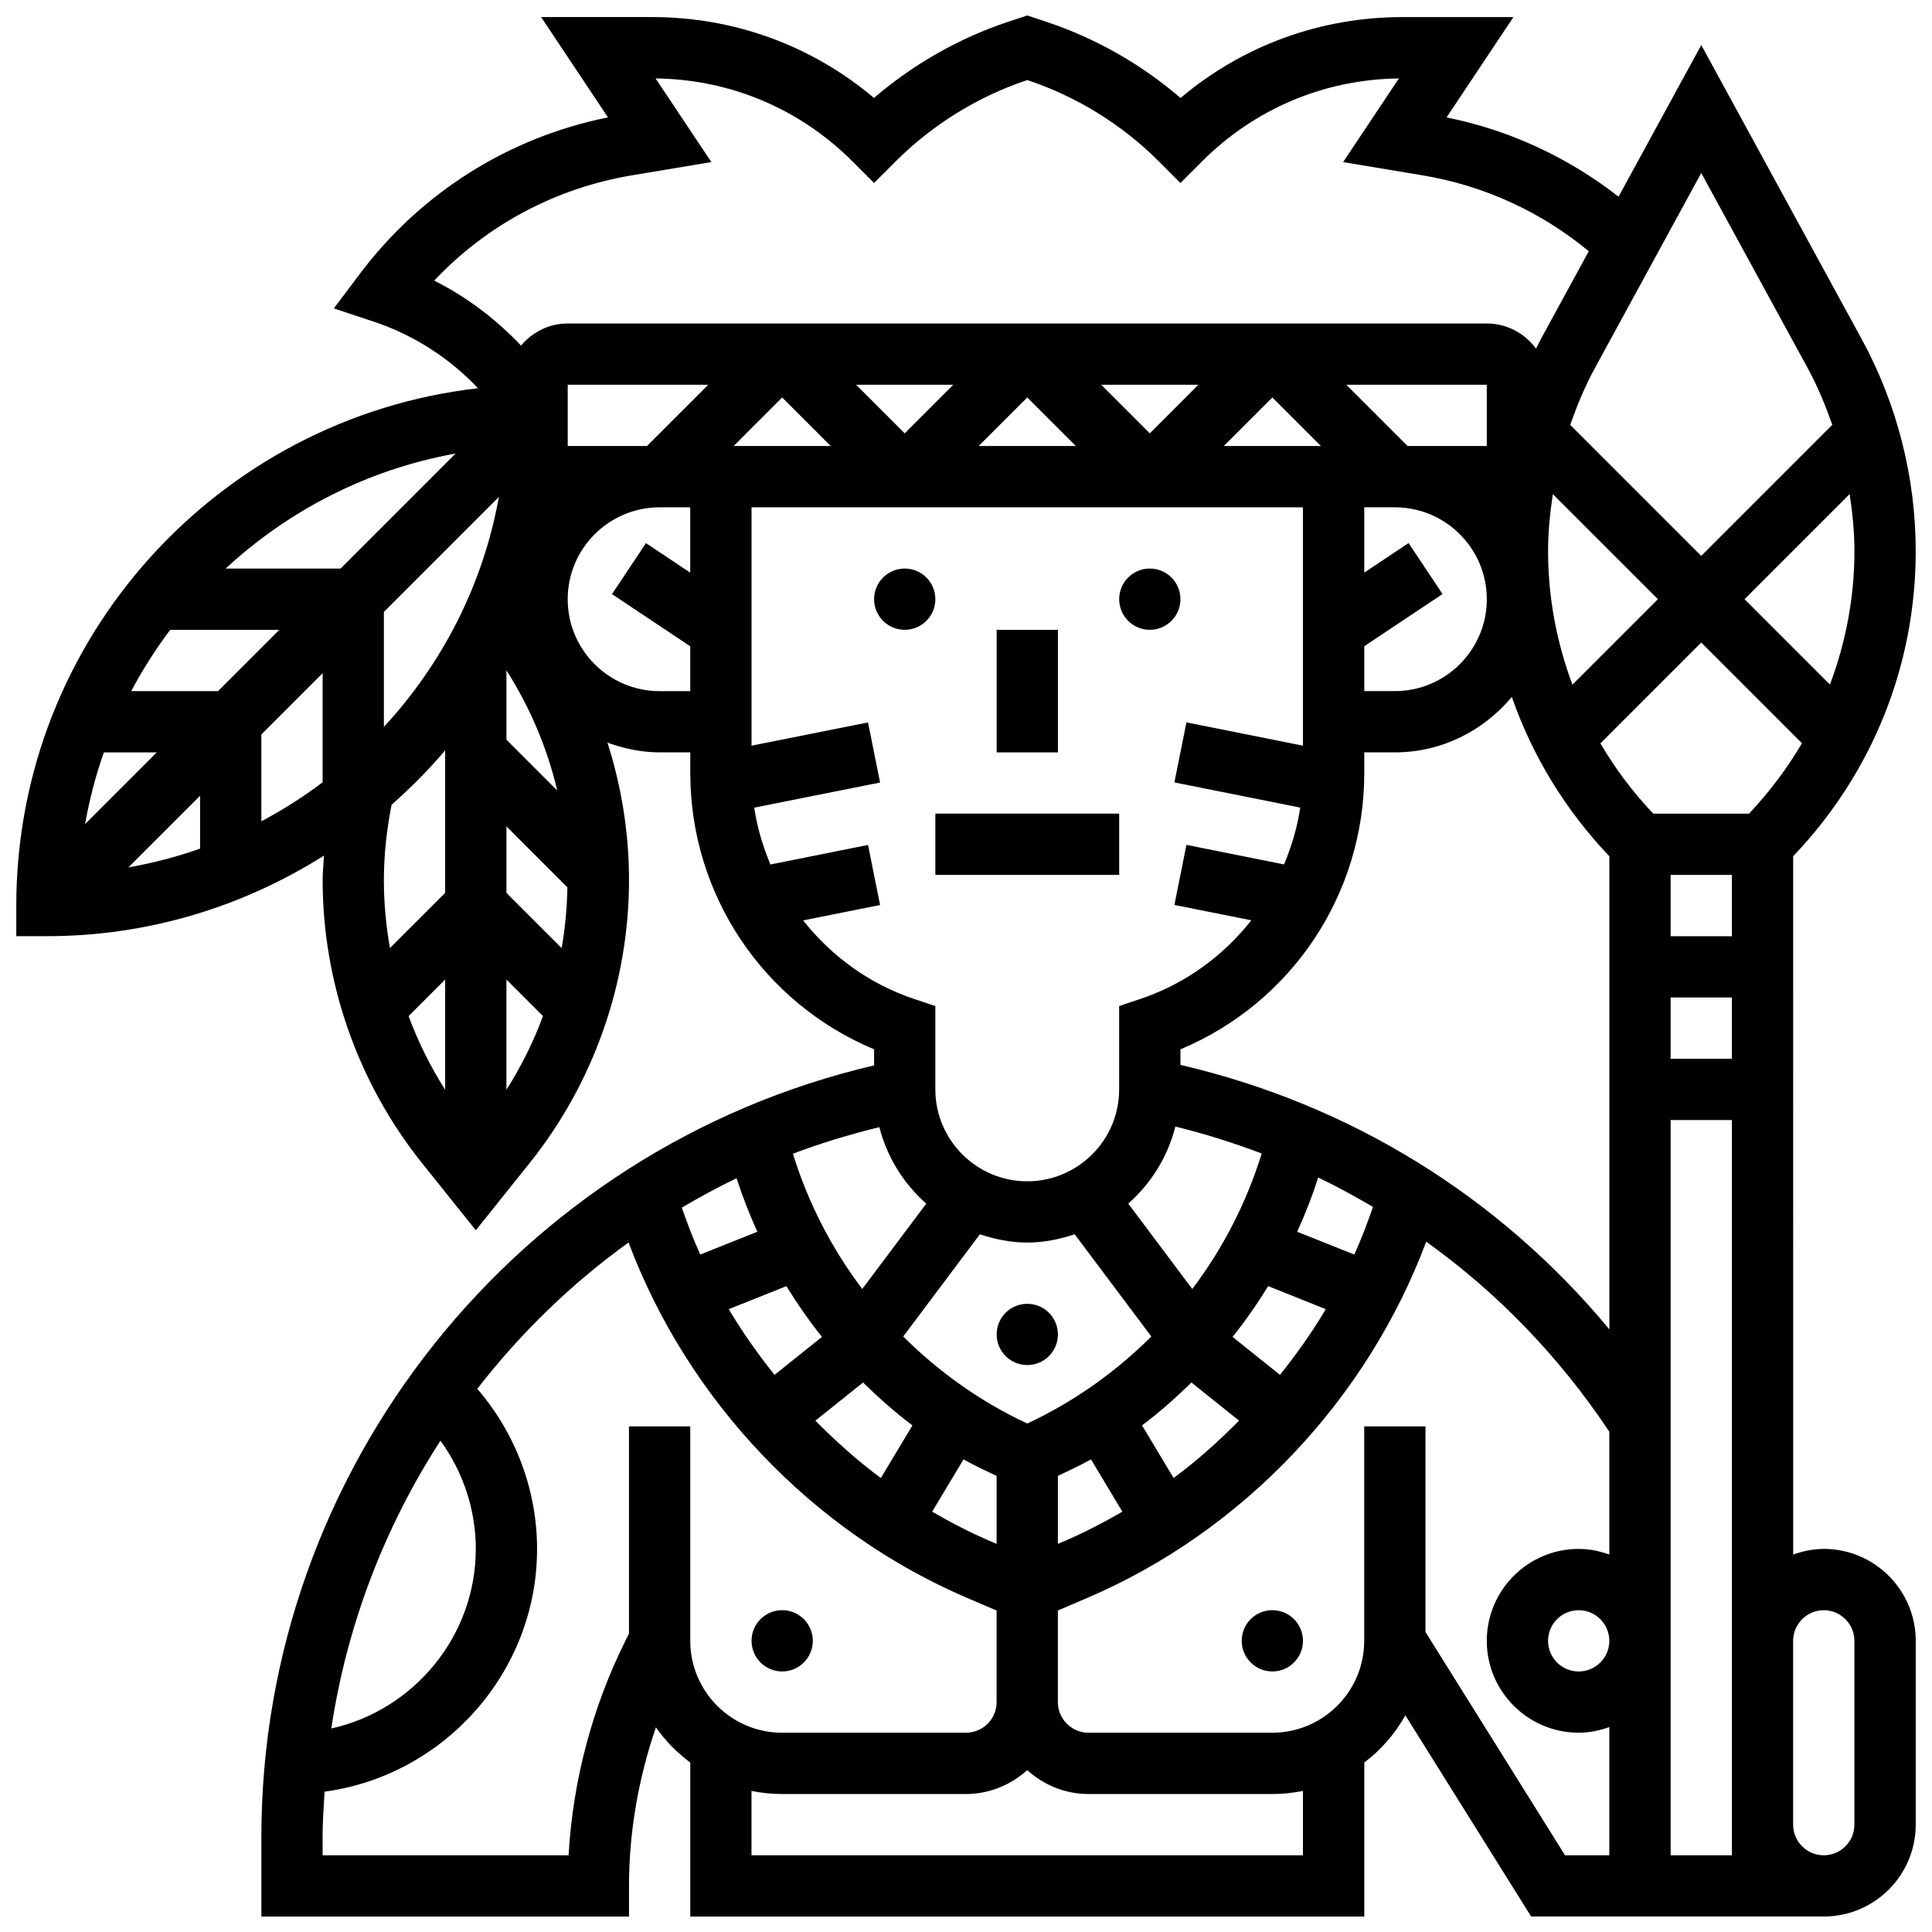<?xml version="1.0" encoding="UTF-8"?>
<!-- Uploaded to: SVG Repo, www.svgrepo.com, Generator: SVG Repo Mixer Tools -->
<svg width="800px" height="800px" version="1.1" viewBox="144 144 512 512" xmlns="http://www.w3.org/2000/svg">
 <defs>
  <clipPath id="a">
   <path d="m148.09 148.09h503.81v503.81h-503.81z"/>
  </clipPath>
 </defs>
 <path d="m408.12 310.91h16.238v32.477h-16.238z"/>
 <path d="m391.88 302.79c0 4.481-3.633 8.117-8.117 8.117s-8.121-3.637-8.121-8.117c0-4.484 3.637-8.121 8.121-8.121s8.117 3.637 8.117 8.121"/>
 <path d="m456.83 302.79c0 4.481-3.637 8.117-8.121 8.117-4.484 0-8.117-3.637-8.117-8.117 0-4.484 3.633-8.121 8.117-8.121 4.484 0 8.121 3.637 8.121 8.121"/>
 <path d="m391.88 359.62h48.715v16.238h-48.715z"/>
 <path d="m424.36 497.64c0 4.484-3.637 8.117-8.121 8.117-4.481 0-8.117-3.633-8.117-8.117s3.637-8.117 8.117-8.117c4.484 0 8.121 3.633 8.121 8.117"/>
 <path d="m359.4 578.83c0 4.484-3.633 8.121-8.117 8.121s-8.117-3.637-8.117-8.121 3.633-8.117 8.117-8.117 8.117 3.633 8.117 8.117"/>
 <path d="m489.3 578.83c0 4.484-3.633 8.121-8.117 8.121s-8.117-3.637-8.117-8.121 3.633-8.117 8.117-8.117 8.117 3.633 8.117 8.117"/>
 <g clip-path="url(#a)">
  <path d="m627.33 554.48c-2.859 0-5.57 0.586-8.117 1.492l-0.004-185.06c20.906-21.914 32.477-50.484 32.477-80.871 0-19.574-4.953-39.004-14.32-56.176l-42.512-77.926-21.922 40.188c-13.363-10.434-28.871-17.641-45.578-21.012l17.723-26.582h-29.438c-21.75 0-42.348 7.559-58.781 21.434-10.375-8.93-22.504-15.832-35.48-20.16l-5.141-1.711-5.141 1.703c-12.973 4.328-25.105 11.238-35.48 20.16-16.434-13.875-37.031-21.434-58.781-21.434h-29.438l17.723 26.582c-26.379 5.316-49.664 19.996-65.875 41.617l-6.762 9.004 10.684 3.555c10.48 3.5 19.965 9.613 27.5 17.609-68.742 7.828-122.35 66.285-122.35 137.09v8.117h8.117c26.996 0 52.125-7.906 73.418-21.352-0.109 2.16-0.348 4.328-0.348 6.496 0 27.117 9.328 53.723 26.281 74.922l14.316 17.875 14.312-17.887c16.953-21.188 26.281-47.801 26.281-74.91 0-12.48-1.973-24.738-5.707-36.438 4.336 1.582 8.945 2.582 13.828 2.582h8.117v5.488c0 32.223 19.348 60.934 48.715 73.207v4.262c-94.449 22.066-162.38 106.87-162.38 204.42v21.141h97.426v-8.117c0-14.266 2.508-28.523 7.137-42.031 2.484 3.613 5.609 6.707 9.102 9.344v40.805h178.62v-40.805c4.457-3.371 8.137-7.625 10.887-12.52l33.328 53.316h77.566c13.43 0 24.355-10.93 24.355-24.355v-48.715c0-13.426-10.926-24.348-24.355-24.348zm-24.355 81.188h-16.238v-194.85h16.238zm-263.78-179.43c1.574 4.856 3.41 9.582 5.519 14.184l-15.133 6.047c-1.844-4.051-3.426-8.207-4.887-12.43 4.703-2.793 9.531-5.398 14.5-7.801zm50.273 6.738-16.961 22.621c-8.109-10.734-14.355-22.832-18.371-35.844 7.394-2.832 15.078-5.113 22.902-7.047 2.047 7.984 6.438 14.969 12.43 20.27zm66.016-20.426c7.828 1.918 15.449 4.32 22.879 7.137-4.019 13.039-10.27 25.16-18.398 35.91l-16.961-22.621c6.031-5.336 10.449-12.375 12.48-20.426zm-26.68 28.551 20.312 27.086c-9.492 9.441-20.566 17.324-32.875 23.059-12.316-5.731-23.383-13.617-32.875-23.059l20.312-27.086c3.977 1.309 8.152 2.191 12.566 2.191 4.422 0.004 8.57-0.883 12.559-2.191zm-76.406 13.738c2.883 4.676 6.008 9.176 9.434 13.453l-12.566 10.059c-4.426-5.527-8.516-11.309-12.137-17.406zm20.32 25.543c4.133 4.043 8.461 7.883 13.086 11.367l-8.363 13.941c-6.203-4.578-11.926-9.734-17.359-15.199zm26.629 20.363c2.824 1.625 5.812 2.973 8.77 4.383v18.023l-1.477-0.633c-5.375-2.305-10.57-4.984-15.605-7.906zm25.008 4.383c2.945-1.414 5.941-2.762 8.77-4.383l8.312 13.867c-5.043 2.922-10.23 5.609-15.605 7.906l-1.477 0.625zm30.664 0.559-8.363-13.941c4.637-3.484 8.965-7.324 13.086-11.367l12.625 10.102c-5.422 5.465-11.145 10.629-17.348 15.207zm28.191-27.336-12.566-10.059c3.426-4.277 6.559-8.777 9.434-13.453l15.273 6.106c-3.617 6.098-7.711 11.879-12.141 17.406zm19.688-31.875-15.133-6.047c2.137-4.668 3.996-9.449 5.578-14.371 4.969 2.379 9.793 5.008 14.516 7.793-1.488 4.281-3.094 8.512-4.961 12.625zm-46.066-50.262v-4.133c29.367-12.277 48.715-40.984 48.715-73.207v-5.488h8.117c12.488 0 23.535-5.789 30.988-14.688 5.43 15.598 14.145 29.941 25.844 42.219v125.37c-29.195-35.188-68.652-59.617-113.66-70.074zm178.61-136.17c0 12.27-2.281 24.172-6.488 35.375l-22.629-22.629 27.848-27.848c0.758 5.004 1.27 10.035 1.27 15.102zm-13.906 50.922c-3.898 6.625-8.574 12.875-14.031 18.664h-25.363c-5.441-5.715-10.117-11.969-14.02-18.625l26.727-26.727zm-18.566 83.617h-16.238v-16.238h16.238zm0-32.477h-16.238v-16.238h16.238zm-42.254-66.656c-4.18-11.188-6.461-23.105-6.461-35.406 0-5.066 0.512-10.102 1.266-15.094l27.848 27.848zm-22.699-63.246h-20.996l-16.238-16.238h37.234zm-222.57 0h-20.996v-16.234h37.234zm-81.191 32.477h-30.469c16.691-15.441 37.664-26.297 60.957-30.488zm-16.234 16.238-16.238 16.238h-23.012c3.019-5.699 6.481-11.121 10.336-16.238zm-32.477 32.477-19 19c1.168-6.519 2.809-12.883 4.977-19zm11.48 11.48v14.02c-6.121 2.168-12.48 3.809-19.008 4.977zm16.238-16.238 16.238-16.238v28.918c-5.113 3.856-10.539 7.309-16.238 10.336zm32.473-2.008v-30.469l30.477-30.477c-4.188 23.293-15.031 44.254-30.477 60.945zm32.477 26.363 16.156 16.156c-0.098 5.414-0.594 10.797-1.527 16.102l-14.629-14.625zm0-22.961v-18.383c6.277 9.863 10.812 20.598 13.461 31.844zm60.195-77.828 12.875-12.875 12.875 12.875zm32.473-16.238h25.754l-12.875 12.879zm45.352 3.363 12.875 12.875h-25.754zm19.602-3.363h25.754l-12.879 12.879zm45.352 3.363 12.875 12.875h-25.754zm32.477 29.113c13.43 0 24.355 10.93 24.355 24.355 0 13.43-10.93 24.355-24.355 24.355h-8.117v-11.895l20.742-13.828-9.004-13.512-11.742 7.824v-17.309h8.121zm109.44-36.801c2.606 4.781 4.668 9.824 6.473 14.945l-34.727 34.734-34.715-34.715c1.801-5.133 3.856-10.164 6.473-14.953l28.242-51.805zm-311.64-51.176 21.059-3.508-14.785-22.172c19.703 0.227 38.199 8.004 52.156 21.969l5.742 5.742 5.738-5.738c9.742-9.742 21.793-17.188 34.848-21.531l0.008-0.02 0.008 0.008c13.055 4.344 25.105 11.789 34.848 21.531l5.742 5.75 5.738-5.738c13.957-13.965 32.453-21.742 52.156-21.969l-14.785 22.168 21.051 3.508c16.301 2.719 31.402 9.652 44.055 20.117l-12.707 23.293c-0.453 0.828-0.844 1.68-1.273 2.516-2.957-4.019-7.68-6.664-13.047-6.664l-243.57 0.004c-4.977 0-9.387 2.305-12.363 5.844-6.648-6.981-14.387-12.895-23.016-17.203 13.895-14.746 32.164-24.527 52.395-27.906zm-49.492 152.38v37.785l-14.629 14.621c-1.047-5.926-1.609-11.949-1.609-17.996 0-6.707 0.746-13.395 2.039-19.973 5.059-4.492 9.84-9.266 14.199-14.438zm-9.684 70.434 9.684-9.688v29.219c-3.914-6.168-7.16-12.711-9.684-19.531zm25.922 19.523v-29.219l9.688 9.688c-2.527 6.828-5.773 13.371-9.688 19.531zm40.594-105.64c-13.43 0-24.355-10.93-24.355-24.355 0-13.43 10.93-24.355 24.355-24.355h8.117v17.309l-11.73-7.828-9.004 13.512 20.738 13.824v11.895zm38.039 60.754 20.387-4.074-3.191-15.922-25.867 5.18c-1.996-4.797-3.523-9.809-4.285-15.059l33.344-6.664-3.191-15.922-30.875 6.156v-63.164h146.14v63.164l-30.883-6.18-3.191 15.922 33.344 6.664c-0.762 5.254-2.289 10.262-4.285 15.059l-25.867-5.18-3.191 15.922 20.387 4.074c-7.445 9.434-17.488 16.855-29.48 20.859l-5.547 1.863v22.09c0 13.43-10.93 24.355-24.355 24.355-13.43 0-24.355-10.93-24.355-24.355v-22.09l-5.555-1.852c-11.984-3.992-22.035-11.422-29.48-20.848zm-86.75 166.57c0 23.141-16.465 42.754-38.289 47.578 4.156-27.605 14.191-53.488 28.918-76.262 6.023 8.273 9.371 18.309 9.371 28.684zm39.742 24.145c-8.848 17.707-14.039 37.273-15.148 57.035h-65.191v-4.894c0-4.027 0.285-7.988 0.527-11.961 31.664-4.285 56.309-31.652 56.309-64.324 0-15.637-5.723-30.715-15.848-42.438 11.43-14.711 24.875-27.824 40.09-38.77 15.734 41.82 48.574 76.562 89.672 94.164l7.867 3.371v24.266c0 4.481-3.644 8.117-8.117 8.117h-48.715c-13.43 0-24.355-10.93-24.355-24.355v-56.832h-16.238v54.918zm179.46 57.043h-146.14v-17.059c2.621 0.535 5.344 0.82 8.117 0.82h48.715c6.258 0 11.918-2.445 16.238-6.332 4.32 3.898 9.977 6.332 16.238 6.332h48.715c2.777 0 5.496-0.285 8.117-0.82zm32.477-59.168v-54.504h-16.238v56.832c0 13.43-10.93 24.355-24.355 24.355h-48.715c-4.473 0-8.117-3.637-8.117-8.117v-24.266l7.867-3.371c41.164-17.633 74.043-52.457 89.754-94.375 18.844 13.5 35.277 30.453 48.52 50.363v32.547c-2.551-0.91-5.262-1.492-8.117-1.492-13.43 0-24.355 10.93-24.355 24.355 0 13.43 10.93 24.355 24.355 24.355 2.859 0 5.57-0.586 8.117-1.492v33.969h-11.738zm48.715 2.336c0 4.481-3.644 8.117-8.117 8.117s-8.117-3.637-8.117-8.117 3.644-8.117 8.117-8.117 8.117 3.637 8.117 8.117zm64.949 48.715c0 4.481-3.644 8.117-8.117 8.117s-8.117-3.637-8.117-8.117v-48.715c0-4.481 3.644-8.117 8.117-8.117s8.117 3.637 8.117 8.117z"/>
 </g>
</svg>